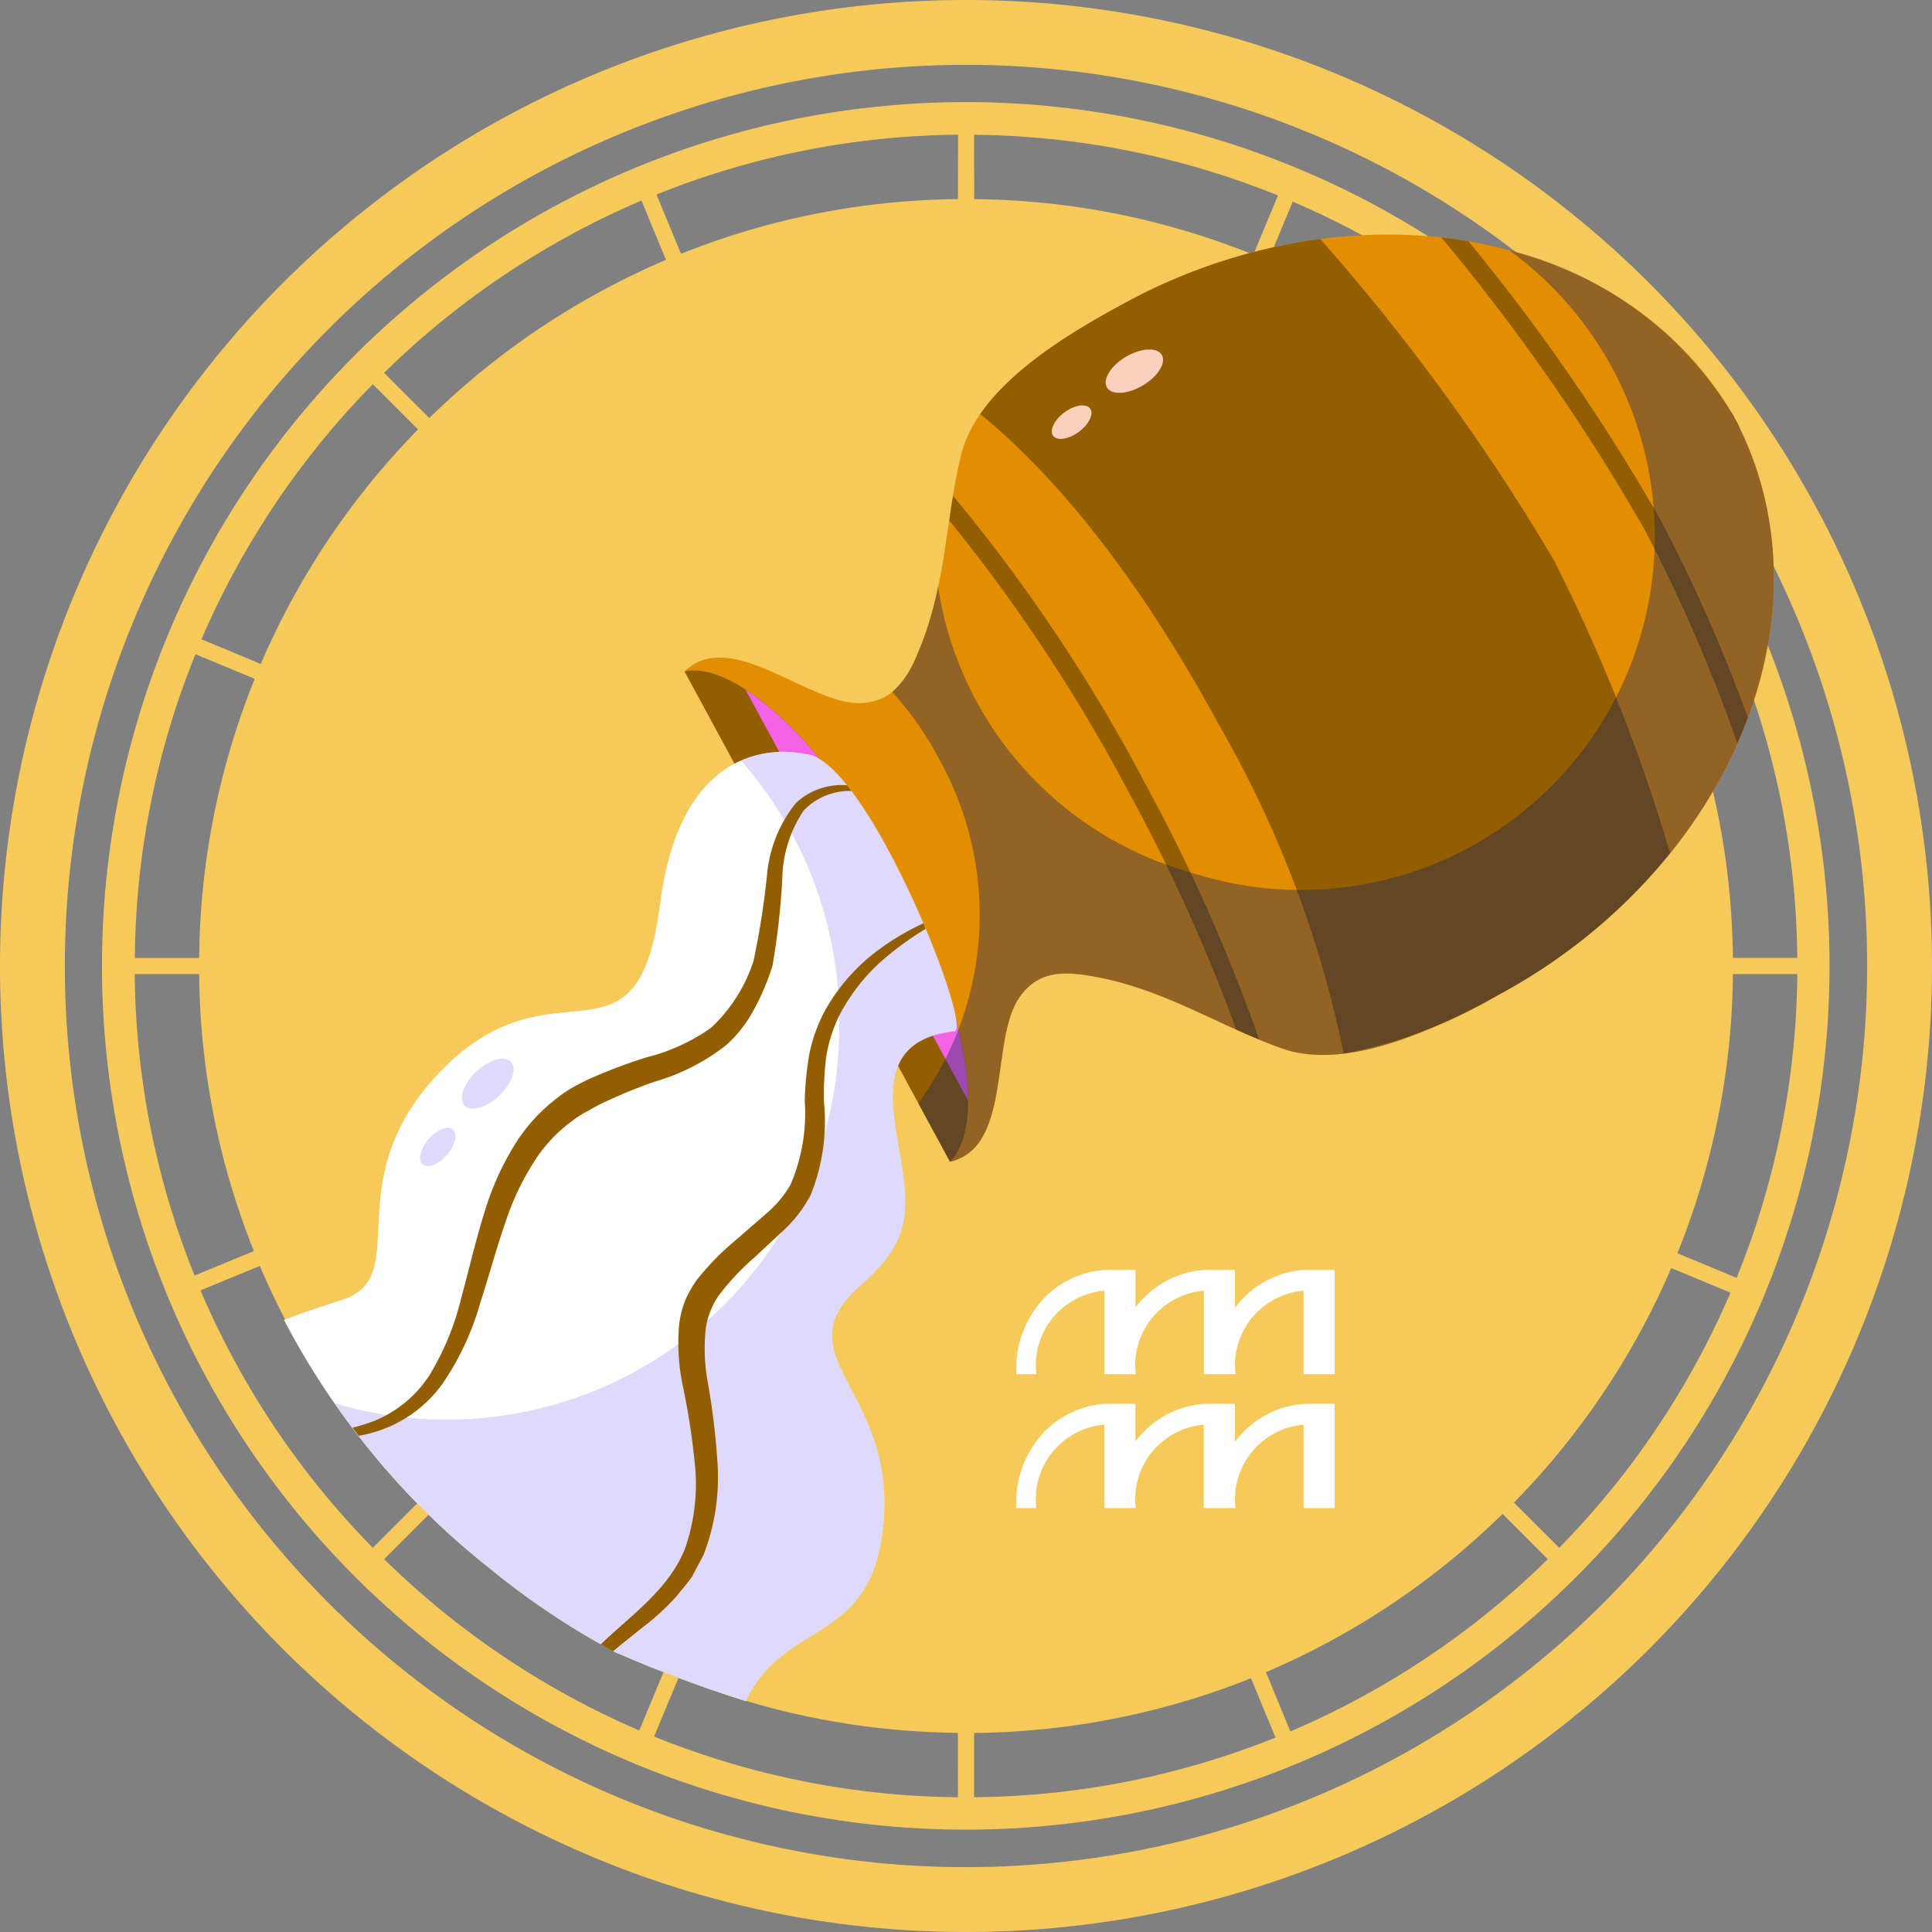 <svg xmlns="http://www.w3.org/2000/svg" width="83.288" height="83.288" viewBox="0 0 83.288 83.288">
  <rect x="0" y="0" width="83.288" height="83.288" fill="#808080" stroke="none"/>
  <g id="ic_aquarius" transform="translate(-0.06)">
    <g id="Group_5959" data-name="Group 5959" transform="translate(0.06)">
      <g id="Group_5958" data-name="Group 5958">
        <path id="Path_2243" data-name="Path 2243" d="M215.2,367.894a37.237,37.237,0,1,0,6.358,20.816,37.237,37.237,0,0,0-6.358-20.816Zm-44.857-12.181,1.055,2.556a33.109,33.109,0,0,0-10.2,6.819l-1.951-1.949a35.958,35.958,0,0,1,11.1-7.429Zm-11.584,7.917,1.95,1.949a33.108,33.108,0,0,0-6.78,10.109l-2.555-1.063A35.955,35.955,0,0,1,158.761,363.629Zm-7.646,11.638,2.555,1.062a32.945,32.945,0,0,0-2.395,12.035H148.5a35.648,35.648,0,0,1,2.616-13.1Zm-2.616,13.79h2.775A32.965,32.965,0,0,0,153.633,401l-2.557,1.054a35.638,35.638,0,0,1-2.58-12.993Zm2.834,13.638,2.558-1.055a33.115,33.115,0,0,0,6.82,10.2l-1.95,1.949a35.963,35.963,0,0,1-7.43-11.1Zm7.918,11.586,1.951-1.951a33.091,33.091,0,0,0,10.109,6.78l-1.062,2.555a35.978,35.978,0,0,1-11-7.387Zm24.737,10.262a35.652,35.652,0,0,1-13.1-2.617l1.062-2.554a32.947,32.947,0,0,0,12.035,2.395Zm0-68.895a32.958,32.958,0,0,0-11.94,2.358l-1.055-2.556a35.7,35.7,0,0,1,13-2.578Zm36.184,32.713h-2.777a32.95,32.95,0,0,0-2.36-11.94l2.572-1.061a35.747,35.747,0,0,1,2.562,13Zm-6.115-19.693a35.782,35.782,0,0,1,3.287,6.052l-2.564,1.057a33.109,33.109,0,0,0-6.821-10.2l1.966-1.968a36.052,36.052,0,0,1,4.13,5.062Zm-4.63-5.542-1.959,1.959a33.087,33.087,0,0,0-10.109-6.779l1.06-2.547a35.844,35.844,0,0,1,11.005,7.366Zm-24.745-10.25a35.787,35.787,0,0,1,13.1,2.615l-1.061,2.552a32.927,32.927,0,0,0-12.034-2.394Zm0,71.667v-2.77a32.993,32.993,0,0,0,11.939-2.36l1.056,2.557a35.653,35.653,0,0,1-13,2.573Zm13.638-2.834-1.055-2.557a33.107,33.107,0,0,0,10.2-6.822l1.95,1.951a35.954,35.954,0,0,1-11.1,7.427Zm11.587-7.919-1.95-1.949a33.13,33.13,0,0,0,6.78-10.111l2.554,1.063a35.957,35.957,0,0,1-7.387,11Zm7.645-11.639L215,401.093a32.958,32.958,0,0,0,2.395-12.034h2.775a35.648,35.648,0,0,1-2.616,13.094Z" transform="translate(-142.688 -347.066)" fill="#f6c95b"/>
        <path id="Path_2244" data-name="Path 2244" d="M183.392,346.127a41.644,41.644,0,1,0,41.644,41.644A41.644,41.644,0,0,0,183.392,346.127Zm0,80.492a38.848,38.848,0,1,1,38.848-38.848,38.848,38.848,0,0,1-38.848,38.848Z" transform="translate(-141.748 -346.127)" fill="#f6c95b"/>
      </g>
    </g>
    <path id="Path_2680" data-name="Path 2680" d="M277.711,417.806a32.75,32.75,0,0,0,3.1,2.787,33.233,33.233,0,0,0,5.439,3.644,55.823,55.823,0,0,0,5.661,2.121c1.655-3.595,5.549-2.332,5.945-7.869.4-5.627-4.419-7.034-1.006-10.048,2.016-1.778,2.154-2.94,1.745-5.414-.383-2.313-1.152-5.16,2.3-5.546.842-.095-3.846-11.884-6.455-11.951,0,0-5.225-1.407-6.229,6.43s-4.621,2.01-9.646,7.436c-4.286,4.63-1.006,8.641-4.02,9.646-.712.237-1.6.512-2.547.883a33.353,33.353,0,0,0,3.487,5.358A32.148,32.148,0,0,0,277.711,417.806Z" transform="translate(-259.69 -353.021)" fill="#f6c95b"/>
    <g id="Group_6367" data-name="Group 6367" transform="translate(12.316 10.108)">
      <g id="Group_6358" data-name="Group 6358" transform="translate(17.255 0)">
        <path id="Path_2681" data-name="Path 2681" d="M310.435,390.35c-1.233-.208-2.272-.192-3.05.9-1.3,1.813-.3,6.49-3.008,7.11l-11.444-21.14c2-1.931,5.371,1.463,7.6,1.367,1.338-.056,1.921-.917,2.419-2.064,1.26-2.885,1.194-5.65,1.887-8.581.714-3.013,4.568-5.244,7.079-6.6,9.89-5.357,21.462-3.215,26.155,4.729h.011c.021.04.046.077.068.116.032.059.058.121.091.182s.069.115.1.174c.022.04.038.08.059.119l-.01.006c4.087,8.271-.446,19.128-10.338,24.485-2.508,1.353-6.483,3.366-9.4,2.317C315.817,392.439,313.54,390.872,310.435,390.35Z" transform="translate(-292.932 -358.386)" fill="#e28e00"/>
        <g id="Group_6355" data-name="Group 6355" transform="translate(0 18.794)">
          <path id="Path_2682" data-name="Path 2682" d="M304.376,402.351l-11.444-21.134c2.233-.473,6.175,3.227,9.144,8.715S305.992,400.739,304.376,402.351Z" transform="translate(-292.932 -381.176)" fill="#925e00"/>
          <path id="Path_2683" data-name="Path 2683" d="M305.713,399.9l-9.595-17.723c2.066,1.344,4.513,4.228,6.517,7.929S305.718,397.435,305.713,399.9Z" transform="translate(-293.491 -381.351)" fill="#f463e5" style="mix-blend-mode: multiply;isolation: isolate"/>
        </g>
        <path id="Path_2684" data-name="Path 2684" d="M338.125,385.093a24.267,24.267,0,0,1-7.367,6.092,20.27,20.27,0,0,1-6.7,2.549,47.265,47.265,0,0,0-5.323-14.071c-3.956-7.31-7.691-11.325-10.342-13.494,1.458-2.107,4.257-3.72,6.232-4.789a24.361,24.361,0,0,1,8.421-2.758,90.043,90.043,0,0,1,10.081,13.859,74.417,74.417,0,0,1,5,12.611Z" transform="translate(-295.643 -358.427)" fill="#925e00"/>
        <g id="Group_6356" data-name="Group 6356" transform="translate(11.409 0.134)">
          <path id="Path_2685" data-name="Path 2685" d="M315.13,384.3a75.139,75.139,0,0,1,5,11.186c-.334-.138-.665-.281-.99-.429a75.886,75.886,0,0,0-4.711-10.375,72.086,72.086,0,0,0-7.66-11.572c.051-.352.1-.7.166-1.058a71.864,71.864,0,0,1,8.2,12.248Z" transform="translate(-306.766 -360.916)" fill="#925e00"/>
          <path id="Path_2686" data-name="Path 2686" d="M345.706,379.239c-.137.371-.29.737-.452,1.1a69.5,69.5,0,0,0-4.022-9.25,87.231,87.231,0,0,0-8.735-12.544q.59.065,1.165.161a85.62,85.62,0,0,1,8.277,12,68.057,68.057,0,0,1,3.767,8.53Z" transform="translate(-311.28 -358.548)" fill="#925e00"/>
        </g>
        <path id="Path_2687" data-name="Path 2687" d="M320.553,393.606c-2.833-1.021-5.111-2.589-8.216-3.111-1.233-.208-2.272-.192-3.05.9-1.3,1.813-.3,6.49-3.009,7.111l-1.367-2.524a13.776,13.776,0,0,0,.963-14.716l-.191-.353a13.811,13.811,0,0,0-1.9-2.663,4.006,4.006,0,0,0,1.068-1.58,14.916,14.916,0,0,0,.913-2.961,15.148,15.148,0,0,0,10.708,12.271c.182.055.362.11.545.163a15.249,15.249,0,0,0,13.378-26.925,15.586,15.586,0,0,1,9.578,7h.011c.021.04.046.077.068.116.032.059.058.12.091.182s.069.114.1.174c.021.04.037.08.059.119l-.01.007c4.087,8.272-.445,19.128-10.338,24.485C327.442,392.648,323.467,394.655,320.553,393.606Z" transform="translate(-294.835 -358.531)" fill="#1d255b" opacity="0.4" style="mix-blend-mode: multiply;isolation: isolate"/>
        <g id="Group_6357" data-name="Group 6357" transform="translate(15.833 4.956)" style="mix-blend-mode: screen;isolation: isolate">
          <path id="Path_2688" data-name="Path 2688" d="M315.018,366.06c.23.323.937.259,1.584-.146s.979-1,.744-1.315-.937-.259-1.58.143S314.788,365.736,315.018,366.06Z" transform="translate(-312.625 -364.394)" fill="#fad0bf"/>
          <path id="Path_2689" data-name="Path 2689" d="M312.2,368.645c.188.216.7.126,1.128-.208s.633-.78.445-1-.694-.127-1.129.208S312.017,368.425,312.2,368.645Z" transform="translate(-312.133 -364.906)" fill="#fad0bf"/>
        </g>
      </g>
      <g id="Group_6366" data-name="Group 6366" transform="translate(0 22.303)">
        <g id="Group_6361" data-name="Group 6361" transform="translate(0 0)">
          <path id="Path_2690" data-name="Path 2690" d="M277.711,417.806a32.75,32.75,0,0,0,3.1,2.787,33.233,33.233,0,0,0,5.439,3.644,55.823,55.823,0,0,0,5.661,2.121c1.655-3.595,5.549-2.332,5.945-7.869.4-5.627-4.419-7.034-1.006-10.048,2.016-1.778,2.154-2.94,1.745-5.414-.383-2.313-1.152-5.16,2.3-5.546.842-.095-3.846-11.884-6.455-11.951,0,0-5.225-1.407-6.229,6.43s-4.621,2.01-9.646,7.436c-4.286,4.63-1.006,8.641-4.02,9.646-.712.237-1.6.512-2.547.883a33.353,33.353,0,0,0,3.487,5.358A32.148,32.148,0,0,0,277.711,417.806Z" transform="translate(-272.006 -385.433)" fill="#fff"/>
          <path id="Path_2691" data-name="Path 2691" d="M294.907,385.537a4.5,4.5,0,0,0-2.741.278,17.026,17.026,0,0,1,4.228,11.176v.269a16.923,16.923,0,0,1-21.748,16.259c.416.6.849,1.2,1.306,1.77.717.9,1.451,1.729,2.223,2.518a32.747,32.747,0,0,0,3.1,2.787,33.245,33.245,0,0,0,5.439,3.644,55.778,55.778,0,0,0,5.661,2.122c1.655-3.6,5.549-2.333,5.945-7.869.4-5.627-4.421-7.034-1-10.048,2.016-1.778,2.154-2.939,1.744-5.414-.383-2.313-1.151-5.16,2.3-5.545C302.208,397.393,297.52,385.607,294.907,385.537Z" transform="translate(-272.47 -385.432)" fill="#6148ec" opacity="0.2"/>
          <g id="Group_6360" data-name="Group 6360" transform="translate(2.942 1.433)">
            <g id="Group_6359" data-name="Group 6359" transform="translate(0 0)">
              <path id="Path_2692" data-name="Path 2692" d="M302.464,394.394a11.246,11.246,0,0,0-1.893,1.114,8.287,8.287,0,0,0-2.333,2.617,6.757,6.757,0,0,0-.692,1.9,13.75,13.75,0,0,0-.2,2.033,7.79,7.79,0,0,1-.61,3.6A4.709,4.709,0,0,1,295.7,406.9c-.432.377-.84.729-1.216,1.06a11.814,11.814,0,0,0-1.784,1.8,4.533,4.533,0,0,0-.4.667,2.391,2.391,0,0,0-.118.255,4.1,4.1,0,0,0-.251,1.03,8.915,8.915,0,0,0,.15,2.581,31.786,31.786,0,0,1,.521,3.339,8.451,8.451,0,0,1-.4,3.672c-.678,1.791-2.377,2.944-3.65,4.177.177.1.351.208.531.3.4-.337.827-.677,1.276-1.033a10.765,10.765,0,0,0,1.463-1.345c.216-.274.452-.538.657-.827l.5-.945a9.215,9.215,0,0,0,.6-4.06,31.221,31.221,0,0,0-.423-3.449,7.954,7.954,0,0,1-.077-2.25,3,3,0,0,1,.2-.749,3.231,3.231,0,0,1,.358-.681,11.023,11.023,0,0,1,1.568-1.666l1.182-1.1a5.761,5.761,0,0,0,1.208-1.554,8.47,8.47,0,0,0,.578-4.047,13.409,13.409,0,0,1,.1-1.926,6.255,6.255,0,0,1,.537-1.723,8.156,8.156,0,0,1,2.028-2.558,13.547,13.547,0,0,1,1.709-1.226C302.537,394.562,302.5,394.478,302.464,394.394Z" transform="translate(-277.852 -388.437)" fill="#925e00"/>
              <path id="Path_2693" data-name="Path 2693" d="M283.587,403.13a6.418,6.418,0,0,1,1.5-1.512,4.305,4.305,0,0,1,.685-.424,6.737,6.737,0,0,1,.735-.385,21.736,21.736,0,0,1,2.093-.85,9.082,9.082,0,0,0,3.067-1.562,5.535,5.535,0,0,0,1.228-1.576,10.613,10.613,0,0,0,.782-1.851,31.437,31.437,0,0,0,.425-3.786,5.438,5.438,0,0,1,.922-2.915,2.761,2.761,0,0,1,1.921-.845h.137c-.063-.084-.127-.164-.189-.243a2.89,2.89,0,0,0-2.21.77,5.754,5.754,0,0,0-1.244,3.147,35.668,35.668,0,0,1-.575,3.644,6.8,6.8,0,0,1-1.841,2.9,8.328,8.328,0,0,1-2.783,1.27,22.173,22.173,0,0,0-2.221.826,8.456,8.456,0,0,0-.833.405,5.382,5.382,0,0,0-.8.526,7.542,7.542,0,0,0-1.707,1.829,12.067,12.067,0,0,0-1.422,3.115c-.375,1.175-.656,2.434-.993,3.655a11.632,11.632,0,0,1-1.383,3.361,5.15,5.15,0,0,1-2.369,1.954,8.669,8.669,0,0,1-.937.293c.088.116.176.233.265.349a5.935,5.935,0,0,0,.833-.208,5.546,5.546,0,0,0,2.754-2,11.863,11.863,0,0,0,1.648-3.505c.4-1.237.729-2.474,1.123-3.581A11.193,11.193,0,0,1,283.587,403.13Z" transform="translate(-275.575 -387.172)" fill="#925e00"/>
            </g>
          </g>
        </g>
        <g id="Group_6365" data-name="Group 6365" transform="translate(5.852 13.226)" opacity="0.2">
          <g id="Group_6364" data-name="Group 6364" transform="translate(0 0)">
            <g id="Group_6362" data-name="Group 6362" transform="translate(1.805)">
              <path id="Path_2694" data-name="Path 2694" d="M281.427,403.517c.295.264.973.05,1.514-.486s.738-1.184.44-1.447-.97-.049-1.512.483S281.134,403.25,281.427,403.517Z" transform="translate(-281.291 -401.471)" fill="#6148ec"/>
            </g>
            <g id="Group_6363" data-name="Group 6363" transform="translate(0 2.985)">
              <path id="Path_2695" data-name="Path 2695" d="M279.232,406.679c.231.17.707-.029,1.056-.449s.449-.9.218-1.074-.707.026-1.058.447S279,406.506,279.232,406.679Z" transform="translate(-279.104 -405.092)" fill="#6148ec"/>
            </g>
          </g>
        </g>
      </g>
    </g>
    <path id="Path_2696" data-name="Path 2696" d="M324,412.52v4.493H322.66v-3.6a3.227,3.227,0,0,0-2.934,3.6H318.36v-3.6a3.227,3.227,0,0,0-2.934,3.6h-1.353v-3.6a3.227,3.227,0,0,0-2.934,3.6h-.855a4.4,4.4,0,0,1,1.258-3.349,4.043,4.043,0,0,1,2.53-1.145.691.691,0,0,1,.093,0h1.249v1.616a3.674,3.674,0,0,1,.417-.472,4.049,4.049,0,0,1,2.532-1.145.685.685,0,0,1,.092,0H319.7v1.636a3.551,3.551,0,0,1,.429-.491,4.038,4.038,0,0,1,2.529-1.145.686.686,0,0,1,.092,0H324Zm-1.249,5.774a.694.694,0,0,0-.092,0,4.052,4.052,0,0,0-2.529,1.145,3.682,3.682,0,0,0-.429.489v-1.636h-1.249a.7.7,0,0,0-.092,0,4.06,4.06,0,0,0-2.532,1.145,3.715,3.715,0,0,0-.416.471v-1.617h-1.249a.69.69,0,0,0-.093,0,4.06,4.06,0,0,0-2.53,1.145,4.394,4.394,0,0,0-1.258,3.347h.855a3.228,3.228,0,0,1,2.934-3.594v3.594h1.353a3.227,3.227,0,0,1,2.934-3.594v3.594h1.367a3.227,3.227,0,0,1,2.934-3.594v3.594H324v-4.493h-1.249Z" transform="translate(-266.404 -357.771)" fill="#fff"/>
  </g>
</svg>
